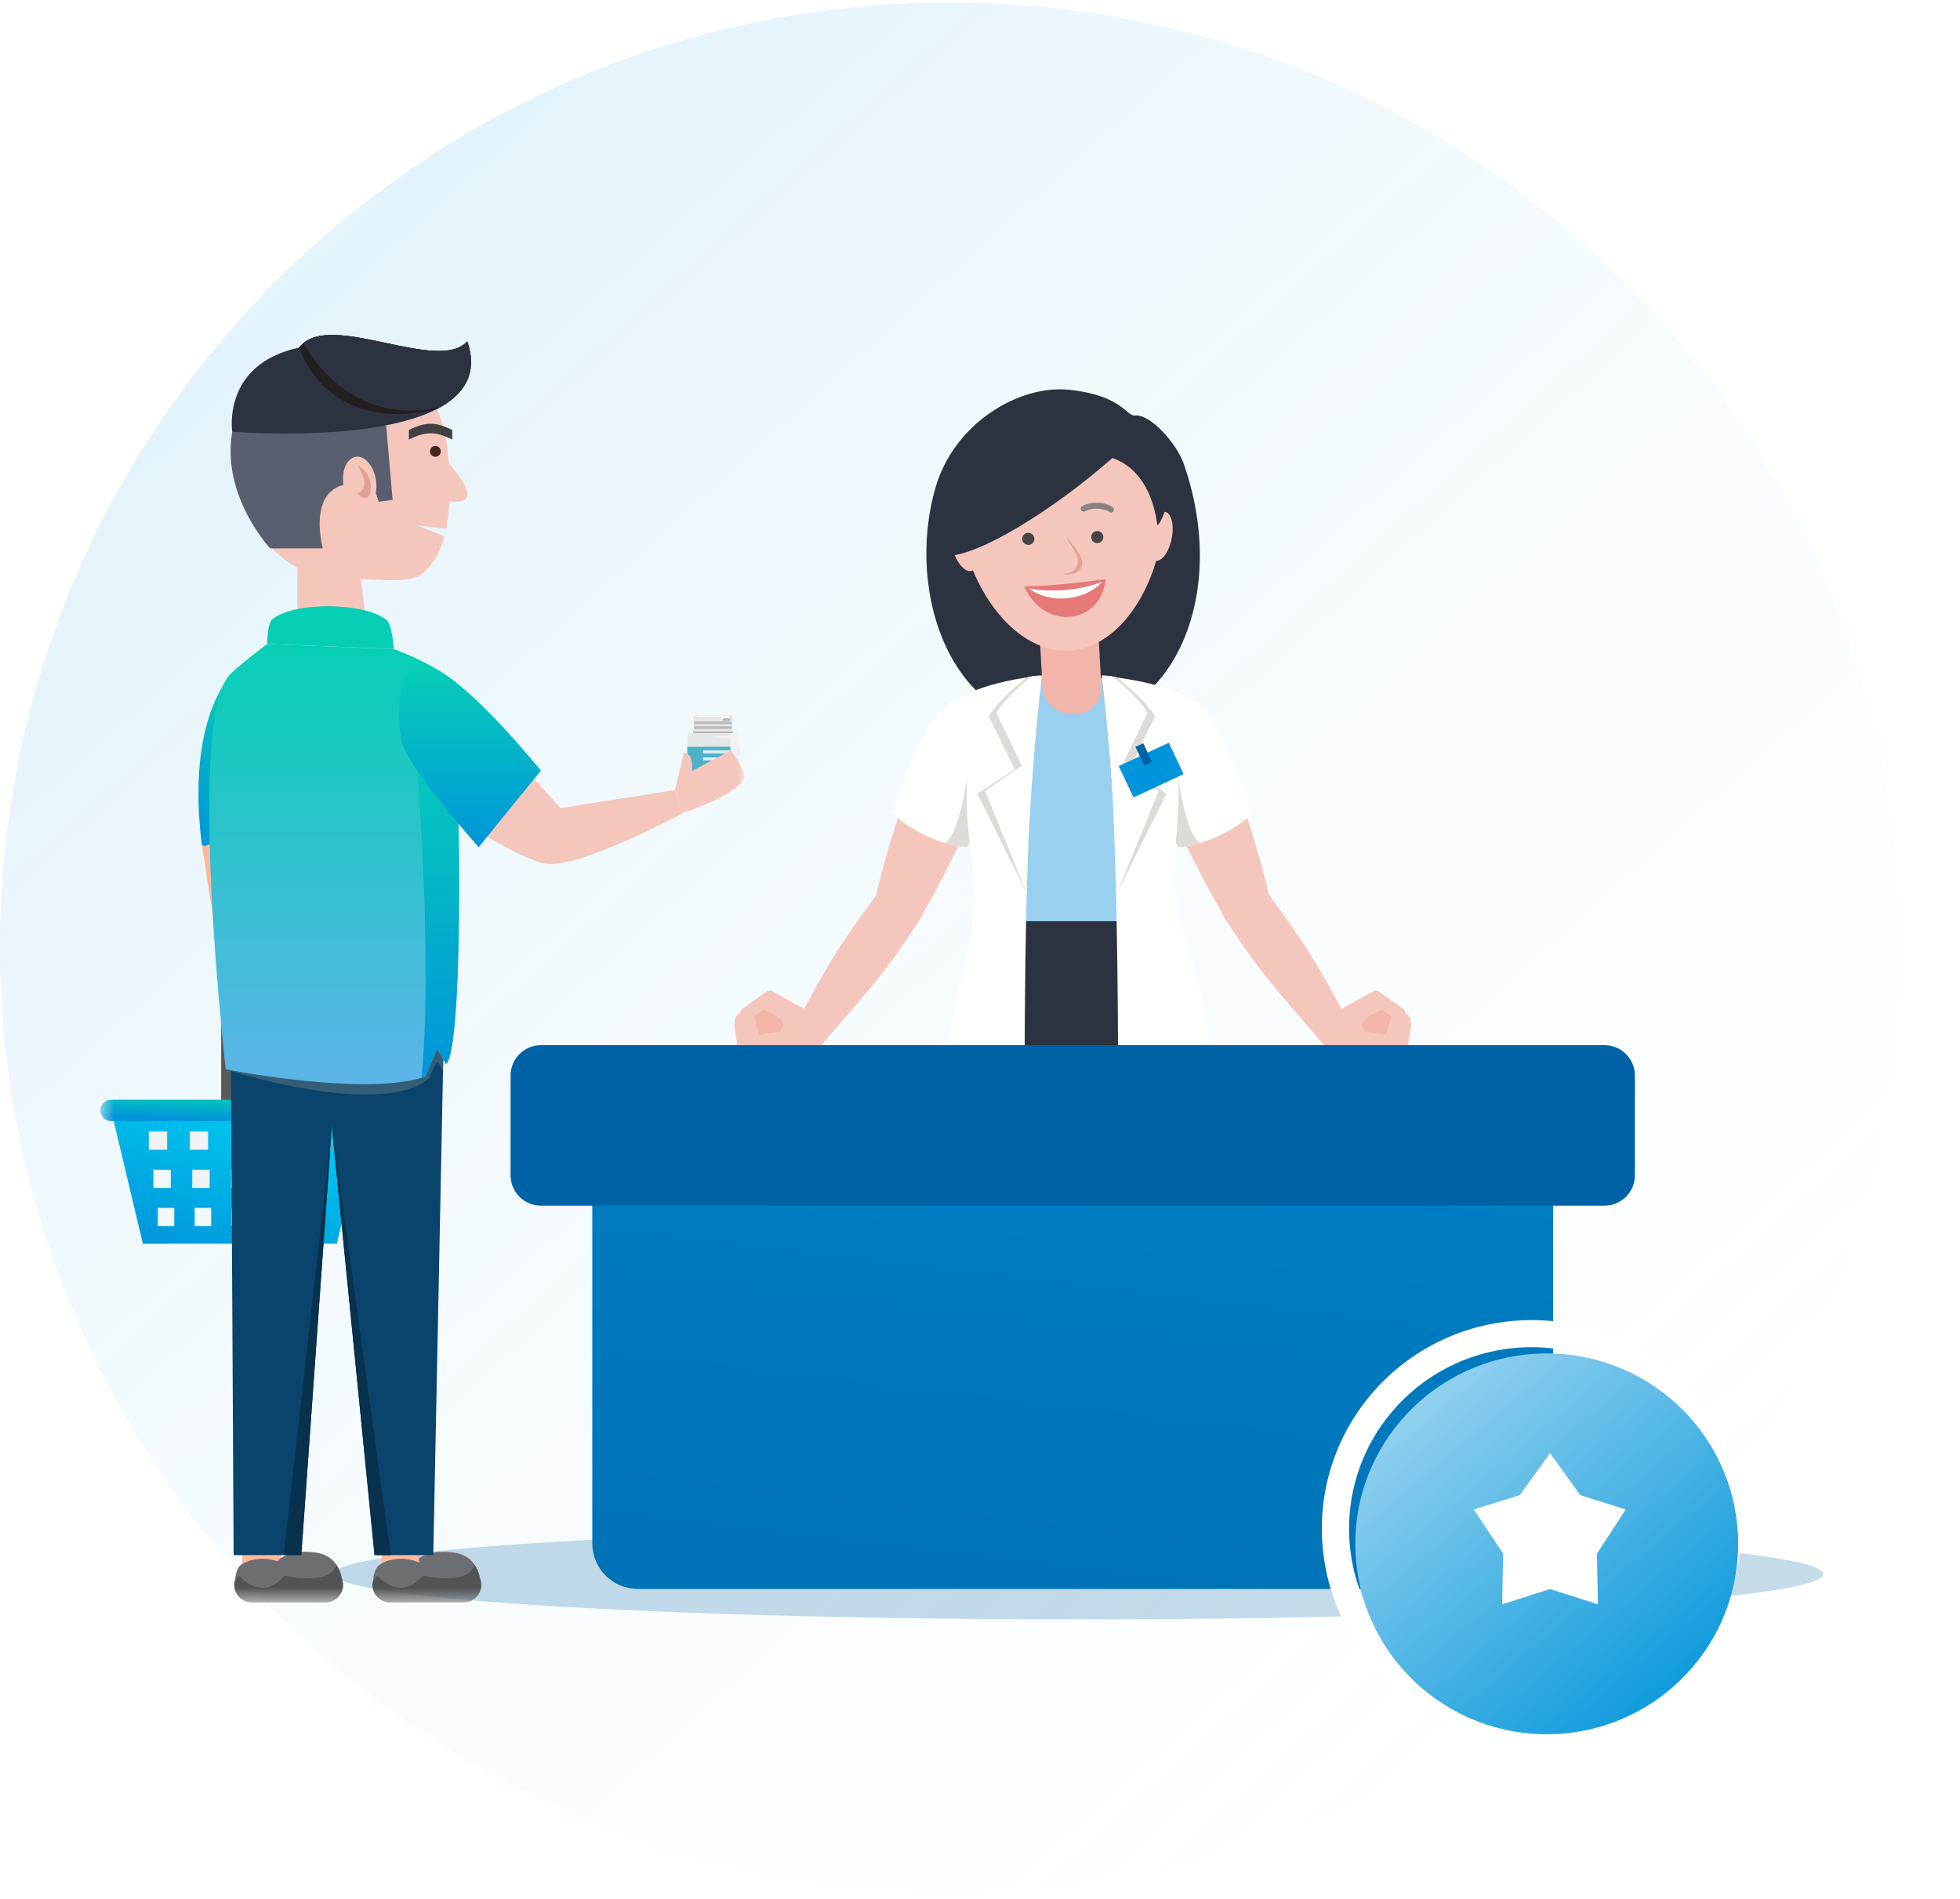 <svg width="129" height="125" viewBox="0 0 129 125" fill="none" xmlns="http://www.w3.org/2000/svg">
<path opacity="0.2" fill-rule="evenodd" clip-rule="evenodd" d="M62.5 124.474C97.018 124.474 125 96.647 125 62.32C125 27.993 97.018 0.166 62.5 0.166C27.982 0.166 0 27.993 0 62.32C0 96.647 27.982 124.474 62.5 124.474Z" fill="url(#paint0_linear)"/>
<g filter="url(#filter0_f)">
<path fill-rule="evenodd" clip-rule="evenodd" d="M71 106.574C98.062 106.574 120 105.238 120 103.591C120 101.943 98.062 100.607 71 100.607C43.938 100.607 22 101.943 22 103.591C22 105.238 43.938 106.574 71 106.574Z" fill="#0062A6" fill-opacity="0.227"/>
</g>
<path fill-rule="evenodd" clip-rule="evenodd" d="M70.349 25.652C73.852 26.003 74.126 27.41 74.704 27.345C75.686 27.233 77.427 29.137 77.915 30.537C80.88 39.054 77.338 47.318 70.435 47.737C62.696 48.207 59.521 39.086 61.584 32.048C62.8 27.899 67.004 25.318 70.349 25.652Z" fill="#2D3241"/>
<path fill-rule="evenodd" clip-rule="evenodd" d="M67.404 38.586C69.081 38.929 71.31 38.715 72.862 38.101C72.605 40.67 68.615 41.125 67.404 38.586Z" fill="#C5796E"/>
<path fill-rule="evenodd" clip-rule="evenodd" d="M64.733 92.719C62.997 85.965 61.518 76.564 63.38 67.754C63.806 65.739 65.77 62.732 65.873 61.652C66.126 58.989 62.916 54.409 62.566 46.591C66.41 43.857 74.529 43.776 78.54 46.6C78.49 51.952 75.849 59.565 76.284 61.163C76.854 63.256 78.317 65.557 79.063 67.933C80.775 73.392 81.625 81.843 78.573 92.719H64.733Z" fill="#99D0F0"/>
<path fill-rule="evenodd" clip-rule="evenodd" d="M64.733 92.719C62.997 85.965 61.518 76.564 63.38 67.754C63.806 65.739 65.77 62.732 65.873 61.652C65.903 61.337 65.884 60.995 65.827 60.625H76.237C76.233 60.845 76.247 61.026 76.284 61.163C76.854 63.256 78.317 65.557 79.063 67.933C80.775 73.392 81.625 81.843 78.573 92.719H64.733Z" fill="#2D3241"/>
<path fill-rule="evenodd" clip-rule="evenodd" d="M79.989 48.109C81.612 52.123 82.848 55.927 83.553 59.027C84.096 61.414 81.606 62.468 80.526 60.27C78.776 57.216 77.147 53.804 75.58 50.203C73.994 46.557 78.58 44.626 79.989 48.109Z" fill="#F5C7BC"/>
<path fill-rule="evenodd" clip-rule="evenodd" d="M79.749 92.661C81.447 81.354 80.451 69.222 78.015 61.871C76.383 56.949 78.023 51.481 79.44 46.956C78.382 45.521 75.77 44.825 72.532 44.463C73.962 53.568 73.587 79.273 73.417 92.661H79.749Z" fill="#FFFFFE"/>
<path fill-rule="evenodd" clip-rule="evenodd" d="M61.199 48.109C59.575 52.123 58.34 55.927 57.634 59.027C57.091 61.414 59.581 62.468 60.661 60.27C62.411 57.216 64.041 53.804 65.607 50.203C67.193 46.557 62.608 44.626 61.199 48.109Z" fill="#F5C7BC"/>
<path fill-rule="evenodd" clip-rule="evenodd" d="M61.276 92.661C60.207 83.06 61.116 72.44 63.547 63.408C65.019 57.94 63.228 52.059 61.624 47.17C62.682 45.735 65.256 44.825 68.494 44.463C67.064 53.568 67.439 79.273 67.609 92.661H61.276Z" fill="#FFFFFE"/>
<path fill-rule="evenodd" clip-rule="evenodd" d="M68.299 39.551L72.163 39.338L72.48 45.044C72.632 47.782 68.74 47.48 68.616 45.256L68.299 39.551Z" fill="#F1B5AA"/>
<path fill-rule="evenodd" clip-rule="evenodd" d="M49.88 68.511L49.959 66.875C49.975 66.641 50.168 66.455 50.404 66.463C50.641 66.471 50.826 66.67 50.818 66.905L50.739 68.542C50.699 69.132 49.843 69.052 49.88 68.511Z" fill="#F1B5AA"/>
<path fill-rule="evenodd" clip-rule="evenodd" d="M53.15 66.99L50.674 65.724L48.97 67.16L48.837 68.594L52.431 68.28L53.15 66.99Z" fill="#F1B5AA"/>
<path fill-rule="evenodd" clip-rule="evenodd" d="M50.587 68.54L50.222 66.812C50.174 66.582 50.308 66.351 50.538 66.295C50.768 66.24 51.001 66.381 51.057 66.609L51.422 68.337C51.545 68.916 50.699 69.07 50.587 68.54Z" fill="#F1B5AA"/>
<path fill-rule="evenodd" clip-rule="evenodd" d="M52.418 66.57C53.194 66.126 54.313 67.293 54.364 67.931C54.414 68.569 53.751 69.098 52.858 69.218C51.964 69.338 51.306 68.722 51.288 68.386C51.27 68.05 51.641 67.014 52.418 66.57Z" fill="#F5C7BC"/>
<path fill-rule="evenodd" clip-rule="evenodd" d="M53.587 67.138C53.518 67.363 53.256 67.534 53.05 67.42L50.535 66.031C50.329 65.918 50.182 65.721 50.252 65.496C50.322 65.272 50.563 65.145 50.79 65.214L53.304 66.603C53.511 66.718 53.657 66.913 53.587 67.138Z" fill="#F5C7BC"/>
<path fill-rule="evenodd" clip-rule="evenodd" d="M48.77 66.96C48.639 66.764 48.696 66.501 48.89 66.367L50.393 65.29C50.584 65.153 50.858 65.213 50.989 65.409C51.12 65.604 51.066 65.871 50.87 66.002L49.366 67.078C49.174 67.216 48.901 67.155 48.77 66.96Z" fill="#F5C7BC"/>
<path fill-rule="evenodd" clip-rule="evenodd" d="M49.288 68.7L48.733 66.949C48.559 66.398 49.347 66.134 49.541 66.656L50.095 68.406C50.282 68.968 49.459 69.214 49.288 68.7Z" fill="#F5C7BC"/>
<path fill-rule="evenodd" clip-rule="evenodd" d="M50.157 66.408C50.536 66.55 52.145 67.22 51.385 67.903C50.625 68.586 53.216 68.031 53.216 68.031L52.625 66.468C52.625 66.468 51.253 65.475 50.157 66.408Z" fill="#F5C7BC"/>
<path fill-rule="evenodd" clip-rule="evenodd" d="M52.115 68.225C52.179 68.494 52.013 68.785 51.74 68.83L49.271 69.232C48.997 69.276 48.727 69.128 48.663 68.859C48.599 68.591 48.768 68.319 49.038 68.255L51.508 67.853C51.782 67.808 52.051 67.956 52.115 68.225Z" fill="#F5C7BC"/>
<path fill-rule="evenodd" clip-rule="evenodd" d="M48.961 69.025L48.407 67.275C48.232 66.723 49.02 66.459 49.213 66.981L49.769 68.731C49.955 69.293 49.132 69.539 48.961 69.025Z" fill="#F5C7BC"/>
<path fill-rule="evenodd" clip-rule="evenodd" d="M48.531 68.858L48.329 67.459C48.246 66.886 49.009 66.697 49.158 67.232L49.36 68.632C49.499 69.207 48.658 69.385 48.531 68.858Z" fill="#F5C7BC"/>
<path fill-rule="evenodd" clip-rule="evenodd" d="M52.056 68.048C54.398 63.491 55.522 61.808 57.744 58.816C59.205 56.848 61.927 58.711 60.441 60.662C57.975 64.51 56.503 65.839 53.732 69.195C53.173 68.812 52.614 68.43 52.056 68.048Z" fill="#F5C7BC"/>
<path fill-rule="evenodd" clip-rule="evenodd" d="M91.328 68.511L91.248 66.875C91.232 66.641 91.039 66.455 90.803 66.463C90.567 66.471 90.381 66.67 90.389 66.905L90.468 68.542C90.508 69.132 91.364 69.052 91.328 68.511Z" fill="#F1B5AA"/>
<path fill-rule="evenodd" clip-rule="evenodd" d="M88.058 66.99L90.533 65.724L92.238 67.16L92.371 68.594L88.777 68.28L88.058 66.99Z" fill="#F1B5AA"/>
<path fill-rule="evenodd" clip-rule="evenodd" d="M90.621 68.54L90.985 66.812C91.034 66.582 90.899 66.351 90.669 66.295C90.44 66.24 90.207 66.381 90.15 66.609L89.785 68.337C89.663 68.916 90.508 69.07 90.621 68.54Z" fill="#F1B5AA"/>
<path fill-rule="evenodd" clip-rule="evenodd" d="M88.79 66.57C88.014 66.126 86.894 67.293 86.844 67.931C86.793 68.569 87.456 69.098 88.35 69.218C89.243 69.338 89.901 68.722 89.919 68.386C89.937 68.05 89.566 67.014 88.79 66.57Z" fill="#F5C7BC"/>
<path fill-rule="evenodd" clip-rule="evenodd" d="M87.62 67.138C87.69 67.363 87.952 67.534 88.158 67.42L90.672 66.031C90.878 65.918 91.025 65.721 90.956 65.496C90.886 65.272 90.644 65.145 90.418 65.214L87.903 66.603C87.697 66.718 87.55 66.913 87.62 67.138Z" fill="#F5C7BC"/>
<path fill-rule="evenodd" clip-rule="evenodd" d="M92.437 66.96C92.568 66.764 92.511 66.501 92.318 66.367L90.814 65.29C90.623 65.153 90.349 65.213 90.218 65.409C90.087 65.604 90.141 65.871 90.338 66.002L91.841 67.078C92.033 67.216 92.306 67.155 92.437 66.96Z" fill="#F5C7BC"/>
<path fill-rule="evenodd" clip-rule="evenodd" d="M91.919 68.7L92.474 66.949C92.649 66.398 91.86 66.134 91.667 66.656L91.112 68.406C90.925 68.968 91.748 69.214 91.919 68.7Z" fill="#F5C7BC"/>
<path fill-rule="evenodd" clip-rule="evenodd" d="M91.05 66.408C90.671 66.55 89.062 67.22 89.822 67.903C90.583 68.586 87.991 68.031 87.991 68.031L88.582 66.468C88.582 66.468 89.954 65.475 91.05 66.408Z" fill="#F5C7BC"/>
<path fill-rule="evenodd" clip-rule="evenodd" d="M89.092 68.225C89.028 68.494 89.194 68.785 89.467 68.83L91.936 69.232C92.21 69.276 92.48 69.128 92.544 68.859C92.608 68.591 92.44 68.319 92.17 68.255L89.7 67.853C89.426 67.808 89.156 67.956 89.092 68.225Z" fill="#F5C7BC"/>
<path fill-rule="evenodd" clip-rule="evenodd" d="M92.246 69.025L92.801 67.275C92.976 66.723 92.187 66.459 91.994 66.981L91.439 68.731C91.253 69.293 92.075 69.539 92.246 69.025Z" fill="#F5C7BC"/>
<path fill-rule="evenodd" clip-rule="evenodd" d="M92.676 68.858L92.879 67.459C92.961 66.886 92.198 66.697 92.049 67.232L91.847 68.632C91.708 69.207 92.549 69.385 92.676 68.858Z" fill="#F5C7BC"/>
<path fill-rule="evenodd" clip-rule="evenodd" d="M89.152 68.048C86.81 63.491 85.685 61.808 83.464 58.816C82.003 56.848 79.28 58.711 80.766 60.662C83.233 64.51 84.704 65.839 87.475 69.195C88.034 68.812 88.593 68.43 89.152 68.048Z" fill="#F5C7BC"/>
<path fill-rule="evenodd" clip-rule="evenodd" d="M61.199 47.671C60.081 49.454 59.339 51.777 58.768 53.495C59.683 54.525 61.92 55.655 63.632 55.75C64.699 54.183 64.8 51.973 65.045 50.137C65.436 47.217 63.196 44.485 61.199 47.671Z" fill="#FFFFFE"/>
<path fill-rule="evenodd" clip-rule="evenodd" d="M63.804 55.478C63.772 54.936 63.536 53.001 63.653 51.195C63.439 52.615 62.944 55.041 62.189 55.476C62.617 55.593 63.173 55.731 63.632 55.75C63.695 55.656 63.784 55.511 63.804 55.478Z" fill="#DDDBD6"/>
<path fill-rule="evenodd" clip-rule="evenodd" d="M79.989 47.671C81.107 49.454 81.848 51.777 82.419 53.495C81.504 54.525 79.268 55.655 77.555 55.75C76.489 54.183 76.387 51.973 76.142 50.137C75.751 47.217 77.991 44.485 79.989 47.671Z" fill="#FFFFFE"/>
<path fill-rule="evenodd" clip-rule="evenodd" d="M77.383 55.478C77.415 54.936 77.651 53.001 77.535 51.195C77.748 52.615 78.243 55.041 78.998 55.476C78.571 55.593 78.014 55.731 77.555 55.75C77.493 55.656 77.403 55.511 77.383 55.478Z" fill="#DDDBD6"/>
<path fill-rule="evenodd" clip-rule="evenodd" d="M68.568 44.463C68.286 44.452 67.805 44.522 67.635 44.545C66.736 45.215 65.422 46.474 65.083 47.155L66.784 50.632L64.319 52.221L67.586 58.808C67.586 58.808 67.581 53.231 68.568 44.463Z" fill="#DDDBD6"/>
<path fill-rule="evenodd" clip-rule="evenodd" d="M68.568 44.463C68.286 44.453 68.094 44.482 67.924 44.506C67.025 45.176 65.921 46.239 65.582 46.92L67.248 50.393L64.832 52.043L67.586 58.808C67.586 58.808 67.581 53.231 68.568 44.463Z" fill="#FFFFFE"/>
<path fill-rule="evenodd" clip-rule="evenodd" d="M72.527 44.463C72.809 44.452 73.291 44.522 73.461 44.545C74.359 45.215 75.674 46.474 76.013 47.155L74.311 50.632L76.776 52.221L73.51 58.808C73.51 58.808 73.514 53.231 72.527 44.463Z" fill="#DDDBD6"/>
<path fill-rule="evenodd" clip-rule="evenodd" d="M72.527 44.463C72.809 44.453 73.002 44.482 73.172 44.506C74.07 45.176 75.174 46.239 75.514 46.92L73.847 50.393L76.264 52.043L73.51 58.808C73.51 58.808 73.514 53.231 72.527 44.463Z" fill="#FFFFFE"/>
<path fill-rule="evenodd" clip-rule="evenodd" d="M73.631 50.419L76.926 48.879L77.901 50.943L74.607 52.483L73.631 50.419Z" fill="#0095DA"/>
<path fill-rule="evenodd" clip-rule="evenodd" d="M74.731 49.154L75.246 48.914L75.826 50.143L75.311 50.384L74.731 49.154Z" fill="#0062A6"/>
<path fill-rule="evenodd" clip-rule="evenodd" d="M38.982 101.571C38.982 103.228 40.325 104.571 41.982 104.571H99.225C100.882 104.571 102.225 103.228 102.225 101.571V77.754C102.225 74.44 99.539 71.754 96.225 71.754H44.982C41.669 71.754 38.982 74.44 38.982 77.754V101.571Z" fill="url(#paint1_linear)"/>
<path fill-rule="evenodd" clip-rule="evenodd" d="M33.604 77.346C33.604 78.451 34.499 79.346 35.604 79.346H105.604C106.708 79.346 107.604 78.451 107.604 77.346V70.784C107.604 69.68 106.708 68.784 105.604 68.784H35.604C34.499 68.784 33.604 69.68 33.604 70.784V77.346Z" fill="#0062A6"/>
<g filter="url(#filter1_d)">
<path fill-rule="evenodd" clip-rule="evenodd" d="M102.818 113.502C96.209 114.061 90.396 109.187 89.834 102.614C89.272 96.042 94.174 90.261 100.783 89.702C107.391 89.143 113.204 94.018 113.766 100.591C114.328 107.163 109.426 112.943 102.818 113.502ZM100.631 87.928C93.037 88.57 87.404 95.213 88.05 102.765C88.696 110.316 95.375 115.918 102.969 115.275C110.563 114.633 116.196 107.991 115.549 100.439C114.904 92.887 108.225 87.286 100.631 87.928Z" fill="white"/>
</g>
<path fill-rule="evenodd" clip-rule="evenodd" d="M100.733 89.117C93.799 89.704 88.656 95.768 89.246 102.663C89.836 109.558 95.934 114.672 102.868 114.086C109.801 113.5 114.944 107.435 114.354 100.54C113.764 93.645 107.666 88.531 100.733 89.117Z" fill="url(#paint2_linear)"/>
<path fill-rule="evenodd" clip-rule="evenodd" d="M107 99.341L104.011 98.398L102.017 95.635L100.023 98.398L97 99.341L98.93 102.245L98.868 105.58L102.017 104.578L105.167 105.58L105.105 102.245L107 99.341Z" fill="white"/>
<path fill-rule="evenodd" clip-rule="evenodd" d="M14.995 76.506C14.752 76.506 14.556 76.311 14.556 76.07V67.523C14.556 67.282 14.752 67.087 14.995 67.087C15.237 67.087 15.434 67.282 15.434 67.523V76.07C15.434 76.311 15.237 76.506 14.995 76.506Z" fill="#58595B"/>
<path fill-rule="evenodd" clip-rule="evenodd" d="M15.248 70.436C15.273 70.436 15.294 70.417 15.294 70.394V67.634C15.294 67.611 15.273 67.592 15.248 67.592C15.222 67.592 15.202 67.611 15.202 67.634V70.394C15.202 70.417 15.222 70.436 15.248 70.436Z" fill="#D3D2D2"/>
<path fill-rule="evenodd" clip-rule="evenodd" d="M14.556 67.488C14.556 67.71 14.747 67.89 14.983 67.89H16.591C16.827 67.89 17.018 67.71 17.018 67.488C17.018 67.267 16.827 67.087 16.591 67.087H14.983C14.747 67.087 14.556 67.267 14.556 67.488Z" fill="#58595B"/>
<mask id="mask0" mask-type="alpha" maskUnits="userSpaceOnUse" x="6" y="26" width="43" height="80">
<path fill-rule="evenodd" clip-rule="evenodd" d="M49 105.446H6.607V26.022H49V105.446Z" fill="white"/>
</mask>
<g mask="url(#mask0)">
<path fill-rule="evenodd" clip-rule="evenodd" d="M11.241 78.18H10.097V76.98H11.241V78.18ZM11.471 80.693H10.383V79.493H11.471V80.693ZM12.656 78.18H13.1C12.949 78.078 12.801 77.975 12.656 77.871V78.18ZM13.9 80.693H12.812V79.493H13.9V80.693ZM15.243 80.693H16.331V80.088C15.961 79.906 15.598 79.712 15.243 79.513V80.693ZM24.203 73.308L22.175 81.833L22.172 81.849H9.403L7.373 73.311L7.371 73.308H24.203Z" fill="url(#paint3_linear)"/>
<path fill-rule="evenodd" clip-rule="evenodd" d="M21.779 75.665H20.573V74.465H21.779V75.665Z" fill="#F1F2F2"/>
<path fill-rule="evenodd" clip-rule="evenodd" d="M19.084 75.665H17.878V74.465H19.084V75.665Z" fill="#F1F2F2"/>
<path fill-rule="evenodd" clip-rule="evenodd" d="M13.695 75.665H12.489V74.465H13.695V75.665Z" fill="#F1F2F2"/>
<path fill-rule="evenodd" clip-rule="evenodd" d="M11.001 75.665H9.795V74.465H11.001V75.665Z" fill="#F1F2F2"/>
<path fill-rule="evenodd" clip-rule="evenodd" d="M21.477 78.179H20.332V76.979H21.477V78.179Z" fill="#F1F2F2"/>
<path fill-rule="evenodd" clip-rule="evenodd" d="M18.919 78.179H17.773V76.979H18.919V78.179Z" fill="#F1F2F2"/>
<path fill-rule="evenodd" clip-rule="evenodd" d="M16.359 78.179H15.214V76.979H16.359V78.179Z" fill="#F1F2F2"/>
<path fill-rule="evenodd" clip-rule="evenodd" d="M12.655 76.98V77.871C12.801 77.975 12.949 78.078 13.1 78.18H13.8V76.98H12.655Z" fill="#F1F2F2"/>
<path fill-rule="evenodd" clip-rule="evenodd" d="M21.191 80.693H20.104V79.493H21.191V80.693Z" fill="#F1F2F2"/>
<path fill-rule="evenodd" clip-rule="evenodd" d="M18.761 80.693H17.673V79.493H18.761V80.693Z" fill="#F1F2F2"/>
<path fill-rule="evenodd" clip-rule="evenodd" d="M15.243 79.493V79.513C15.598 79.713 15.961 79.906 16.331 80.088V79.493H15.243Z" fill="#F1F2F2"/>
<path fill-rule="evenodd" clip-rule="evenodd" d="M6.607 73.077C6.607 73.465 6.923 73.78 7.313 73.78H24.261C24.651 73.78 24.967 73.465 24.967 73.077C24.967 72.689 24.651 72.374 24.261 72.374H7.313C6.923 72.374 6.607 72.689 6.607 73.077Z" fill="url(#paint4_linear)"/>
<path fill-rule="evenodd" clip-rule="evenodd" d="M16.579 76.506C16.337 76.506 16.14 76.311 16.14 76.07V67.523C16.14 67.282 16.337 67.087 16.579 67.087C16.822 67.087 17.018 67.282 17.018 67.523V76.07C17.018 76.311 16.822 76.506 16.579 76.506Z" fill="#231F20"/>
<path fill-rule="evenodd" clip-rule="evenodd" d="M16.832 70.436C16.857 70.436 16.878 70.417 16.878 70.394V67.634C16.878 67.611 16.857 67.592 16.832 67.592C16.806 67.592 16.786 67.611 16.786 67.634V70.394C16.786 70.417 16.806 70.436 16.832 70.436Z" fill="#D3D2D2"/>
<path fill-rule="evenodd" clip-rule="evenodd" d="M45.236 48.448V51.224H45.252C45.278 51.287 45.336 51.338 45.41 51.363C45.443 51.374 45.478 51.379 45.515 51.379H48.339C48.461 51.379 48.565 51.315 48.602 51.224H48.617V48.448H48.607C48.575 48.331 48.467 48.244 48.339 48.244H45.515C45.386 48.244 45.278 48.331 45.246 48.448H45.236Z" fill="#E6E7E8"/>
<path fill-rule="evenodd" clip-rule="evenodd" d="M45.687 47.964V47.802H45.621V47.645H45.687V47.483H45.621V47.215H45.628C45.653 47.124 45.736 47.057 45.836 47.057H48.017C48.117 47.057 48.2 47.124 48.225 47.215H48.233V47.483H48.166V47.645H48.233V47.802H48.166V47.964H48.233V48.232H45.621V47.964H45.687Z" fill="#E6E7E8"/>
<path fill-rule="evenodd" clip-rule="evenodd" d="M48.166 47.661H45.687V47.483H48.166V47.661Z" fill="#B8B8B9"/>
<path fill-rule="evenodd" clip-rule="evenodd" d="M48.166 47.972H45.687V47.793H48.166V47.972Z" fill="#B8B8B9"/>
<path fill-rule="evenodd" clip-rule="evenodd" d="M45.87 47.128C45.87 47.149 45.886 47.166 45.904 47.166H47.949C47.968 47.166 47.984 47.149 47.984 47.128C47.984 47.107 47.968 47.09 47.949 47.09H45.904C45.886 47.09 45.87 47.107 45.87 47.128Z" fill="#FDFDFD"/>
<path fill-rule="evenodd" clip-rule="evenodd" d="M47.445 47.324C47.445 47.379 47.49 47.425 47.546 47.425H47.966C48.023 47.425 48.068 47.38 48.068 47.324C48.068 47.305 48.063 47.287 48.054 47.272C48.05 47.264 48.044 47.258 48.038 47.252C48.02 47.233 47.994 47.222 47.966 47.222H47.547C47.491 47.222 47.445 47.267 47.445 47.324Z" fill="#FDFDFD"/>
<path fill-rule="evenodd" clip-rule="evenodd" d="M47.532 47.385C47.532 47.406 47.537 47.426 47.546 47.443H47.966C48.023 47.443 48.068 47.392 48.068 47.331C48.068 47.31 48.063 47.29 48.054 47.273H47.634C47.577 47.273 47.532 47.324 47.532 47.385Z" fill="#B5B6B6"/>
<path fill-rule="evenodd" clip-rule="evenodd" d="M48.233 48.245H45.62V48.139H48.233V48.245Z" fill="#B5B6B6"/>
<path fill-rule="evenodd" clip-rule="evenodd" d="M48.617 51.141H45.236V49.145H48.617V51.141Z" fill="#4DB2C8"/>
<path fill-rule="evenodd" clip-rule="evenodd" d="M48.432 49.581H46.276V49.382H48.432V49.581Z" fill="#DBF0F4"/>
<path fill-rule="evenodd" clip-rule="evenodd" d="M48.432 50.044H46.276V49.844H48.432V50.044Z" fill="#DBF0F4"/>
<path fill-rule="evenodd" clip-rule="evenodd" d="M47.133 48.502C47.133 48.537 47.159 48.565 47.19 48.565H48.109C48.141 48.565 48.166 48.537 48.166 48.502C48.166 48.468 48.141 48.44 48.109 48.44H47.19C47.159 48.44 47.133 48.468 47.133 48.502Z" fill="#F1F2F2"/>
<path fill-rule="evenodd" clip-rule="evenodd" d="M48.053 51.224H48.068V48.448H48.059C48.026 48.331 47.918 48.244 47.79 48.244H48.339C48.467 48.244 48.575 48.331 48.607 48.448H48.617V51.224H48.602C48.565 51.315 48.461 51.379 48.339 51.379H47.79C47.912 51.379 48.016 51.315 48.053 51.224Z" fill="#F1F2F2"/>
<path fill-rule="evenodd" clip-rule="evenodd" d="M19.572 36.555L19.574 41.173L24.135 41.088L23.743 38.111L19.572 36.555Z" fill="#F5C7BC"/>
<path fill-rule="evenodd" clip-rule="evenodd" d="M15.954 102.288V103.659H18.427L18.535 102.288H15.954Z" fill="#FDB999"/>
<path fill-rule="evenodd" clip-rule="evenodd" d="M30.528 105.446H25.665C25.033 105.446 24.519 104.935 24.519 104.306C24.519 104.014 24.631 103.748 24.814 103.547C25.022 103.315 25.326 103.168 25.665 103.168H27.041C27.447 102.397 28.258 102.123 29.194 102.123C30.049 102.123 30.799 102.311 31.232 102.974C31.409 103.243 31.534 103.551 31.59 103.881C31.642 104.014 31.672 104.156 31.672 104.306C31.672 104.935 31.16 105.446 30.528 105.446Z" fill="#6D6E71"/>
<path fill-rule="evenodd" clip-rule="evenodd" d="M21.432 105.446H16.569C15.937 105.446 15.423 104.935 15.423 104.306C15.423 104.014 15.535 103.748 15.717 103.547C15.926 103.315 16.23 103.168 16.569 103.168H17.945C18.351 102.397 19.162 102.123 20.098 102.123C20.952 102.123 21.703 102.311 22.136 102.974C22.313 103.243 22.438 103.551 22.494 103.881C22.546 104.014 22.576 104.156 22.576 104.306C22.576 104.935 22.064 105.446 21.432 105.446Z" fill="#6D6E71"/>
<path fill-rule="evenodd" clip-rule="evenodd" d="M25.12 102.288V103.659H27.593L27.571 102.288H25.12Z" fill="#FDB999"/>
<path fill-rule="evenodd" clip-rule="evenodd" d="M31.672 104.306C31.672 104.935 31.16 105.446 30.528 105.446H25.665C25.033 105.446 24.519 104.935 24.519 104.306C24.519 104.014 24.644 103.903 24.827 103.702L27.887 103.703C27.887 103.703 30.849 104.393 31.232 102.974C31.409 103.243 31.534 103.551 31.59 103.881C31.642 104.014 31.672 104.156 31.672 104.306Z" fill="#525355"/>
<path fill-rule="evenodd" clip-rule="evenodd" d="M22.576 104.306C22.576 104.935 22.064 105.446 21.432 105.446H16.569C15.937 105.446 15.423 104.935 15.423 104.306C15.423 104.014 15.548 103.903 15.73 103.702L18.79 103.703C18.79 103.703 21.753 104.393 22.136 102.974C22.313 103.243 22.438 103.551 22.494 103.881C22.546 104.014 22.576 104.156 22.576 104.306Z" fill="#525355"/>
<path fill-rule="evenodd" clip-rule="evenodd" d="M24.606 103.902C24.506 104.064 24.624 103.266 24.922 103.026C25.447 102.603 26.602 102.376 27.593 102.843C27.794 102.937 27.744 103.462 27.861 103.647C26.331 105.551 24.801 103.647 24.801 103.647" fill="#6D6E71"/>
<path fill-rule="evenodd" clip-rule="evenodd" d="M15.497 104.074C15.397 104.236 15.512 103.266 15.811 103.026C16.335 102.603 17.49 102.376 18.482 102.843C18.682 102.937 18.633 103.462 18.75 103.647C18.398 104.084 18.047 104.32 17.714 104.425C16.597 104.777 15.689 103.647 15.689 103.647" fill="#6D6E71"/>
<path fill-rule="evenodd" clip-rule="evenodd" d="M33.917 49.884L36.892 53.184L44.419 51.991L45.027 53.471C45.027 53.471 38.528 56.97 36.154 56.864C34.579 56.794 30.496 54.098 30.496 54.098L33.917 49.884Z" fill="#F5C7BC"/>
<path fill-rule="evenodd" clip-rule="evenodd" d="M44.419 51.991L45.027 49.496C45.711 49.669 45.537 50.743 45.537 50.743L48.1 49.385C48.1 49.385 49.196 50.838 48.969 51.245C48.317 52.411 45.027 53.471 45.027 53.471L44.419 51.991Z" fill="#F5C7BC"/>
<path fill-rule="evenodd" clip-rule="evenodd" d="M29.194 68.735L29.157 70.468L28.524 102.02L28.517 102.342H24.649L21.844 74.14L21.802 74.696V74.7L19.858 101.944L19.828 102.342H15.377L15.204 70.481L15.193 68.735H29.194Z" fill="#0A446C"/>
<path fill-rule="evenodd" clip-rule="evenodd" d="M13.269 55.502L14.996 66.556C14.996 66.556 17.393 62.181 17.713 62.091C18.033 62 15.89 54.15 15.89 54.15L13.269 55.502Z" fill="#FDB999"/>
<path fill-rule="evenodd" clip-rule="evenodd" d="M16.014 53.549C15.992 53.918 15.951 54.139 15.89 54.149C15.462 54.219 13.361 56.259 13.269 55.502C13.215 55.054 13.172 54.621 13.141 54.204C12.52 46.258 15.694 43.881 15.694 43.881C15.694 43.881 16.151 51.355 16.014 53.549Z" fill="url(#paint5_linear)"/>
<path fill-rule="evenodd" clip-rule="evenodd" d="M29.194 68.735L29.157 70.468L28.791 69.842C28.791 69.842 28.486 70.334 28.225 70.982C25.291 73.363 17.003 71.028 15.204 70.481L15.193 68.735H29.194Z" fill="#345E77"/>
<path fill-rule="evenodd" clip-rule="evenodd" d="M29.397 69.984C29.385 69.999 29.372 70.013 29.359 70.027L28.769 69.016L27.992 70.857C27.913 70.884 27.832 70.91 27.748 70.934C23.684 72.126 14.856 70.373 14.856 70.373C14.856 70.373 12.329 48.145 14.996 44.559C15.414 43.998 17.585 42.385 17.585 42.385L25.919 42.71C25.919 42.71 29.078 43.888 29.606 44.804C29.762 45.075 29.91 46.786 30.021 49.199C30.338 56.112 30.352 68.794 29.397 69.984Z" fill="url(#paint6_linear)"/>
<path fill-rule="evenodd" clip-rule="evenodd" d="M17.912 40.761C19.366 39.579 23.943 39.632 25.424 40.781C25.819 41.087 25.918 42.71 25.918 42.71L17.585 42.385C17.585 42.385 17.589 41.023 17.912 40.761Z" fill="#06CFB6"/>
<path fill-rule="evenodd" clip-rule="evenodd" d="M29.397 69.984C29.385 69.999 29.372 70.013 29.359 70.027L28.769 69.016L27.992 70.857C27.913 70.884 27.832 70.91 27.748 70.933C28.544 62.319 27.316 48.279 27.183 47.938C27.183 47.938 28.315 48.438 30.021 49.199C30.338 56.112 30.352 68.794 29.397 69.984Z" fill="url(#paint7_linear)"/>
<path fill-rule="evenodd" clip-rule="evenodd" d="M35.597 50.717L31.506 55.755C31.506 55.755 31.265 55.485 30.887 55.047C29.611 53.568 26.782 50.18 26.456 48.858C26.146 47.602 26.098 44.226 27.31 43.754C28.883 43.141 32.887 47.526 34.69 49.632C35.249 50.283 35.597 50.717 35.597 50.717Z" fill="url(#paint8_linear)"/>
<path fill-rule="evenodd" clip-rule="evenodd" d="M25.714 102.343H24.649L21.844 74.14L25.714 102.343Z" fill="#08314D"/>
<path fill-rule="evenodd" clip-rule="evenodd" d="M21.802 74.7L19.858 101.944L19.828 102.342H18.665L21.802 74.7Z" fill="#08314D"/>
</g>
<path fill-rule="evenodd" clip-rule="evenodd" d="M27.486 34.584L29.372 34.791C29.387 34.712 29.402 34.632 29.416 34.552C29.477 34.2 29.521 33.835 29.549 33.462C29.645 32.223 29.576 30.905 29.468 29.697C29.425 29.232 29.349 28.781 29.24 28.345C29.022 27.472 28.677 26.661 28.229 25.938C27.333 24.49 26.027 23.394 24.527 22.85C23.674 22.541 22.758 22.409 21.817 22.494C19.523 22.697 17.599 24.129 16.508 26.171C15.914 27.283 15.565 28.572 15.536 29.944C15.529 30.268 15.539 30.599 15.569 30.931C15.957 35.253 19.383 38.477 23.221 38.137C24.432 38.029 26.791 38.487 27.727 37.787C28.497 37.212 28.971 36.336 29.25 35.309L27.486 34.584Z" fill="#F5C7BC"/>
<path fill-rule="evenodd" clip-rule="evenodd" d="M29.766 28.928C28.663 28.378 28.015 28.378 26.912 28.928V28.3C28.015 27.75 28.663 27.75 29.766 28.3V28.928Z" fill="#414042"/>
<path fill-rule="evenodd" clip-rule="evenodd" d="M29.014 29.901C29.014 29.901 31.146 32.082 30.692 32.781C30.239 33.477 27.373 32.441 27.373 32.441L29.014 29.901Z" fill="#F5C7BC"/>
<path fill-rule="evenodd" clip-rule="evenodd" d="M22.605 31.924C22.605 31.924 20.373 32.179 21.239 36.088H17.776C17.776 36.088 13.964 32.005 15.571 27.305C17.969 27.305 25.42 28.023 25.42 28.023L25.84 32.896L24.919 33.021C24.919 33.021 24.169 29.985 22.605 31.924Z" fill="#5A5F6F"/>
<path fill-rule="evenodd" clip-rule="evenodd" d="M22.605 31.924C22.733 32.777 23.235 33.423 23.769 33.471C23.823 33.476 23.879 33.475 23.934 33.467C24.052 33.448 24.163 33.401 24.261 33.327C24.265 33.325 24.27 33.32 24.276 33.317C24.656 33.02 24.858 32.344 24.745 31.602C24.684 31.197 24.537 30.837 24.344 30.567C24.277 30.474 24.204 30.39 24.127 30.319C24.123 30.316 24.12 30.313 24.116 30.309C23.903 30.119 23.659 30.024 23.415 30.06C23.235 30.087 23.076 30.185 22.946 30.332C22.892 30.394 22.841 30.465 22.798 30.543C22.606 30.891 22.523 31.391 22.605 31.924Z" fill="#F5C7BC"/>
<path fill-rule="evenodd" clip-rule="evenodd" d="M23.529 30.613C23.529 30.613 24.546 32.105 23.511 32.462C24.554 33.637 24.855 31.238 23.529 30.613Z" fill="#E3A195"/>
<path fill-rule="evenodd" clip-rule="evenodd" d="M28.762 26.916C24.421 29.166 15.287 28.409 15.287 28.409C15.287 28.409 14.581 23.969 19.687 22.876C21.585 20.337 28.788 24.625 30.755 22.469C31.485 24.608 30.515 26.007 28.762 26.916Z" fill="#2D3241"/>
<path fill-rule="evenodd" clip-rule="evenodd" d="M28.98 26.797C28.91 26.837 28.836 26.877 28.762 26.916C21.43 28.69 19.687 22.876 19.687 22.876C19.771 22.765 19.863 22.667 19.966 22.581C22.205 20.7 28.874 24.53 30.755 22.469C31.454 24.517 30.594 25.887 28.98 26.797Z" fill="#231F20"/>
<path fill-rule="evenodd" clip-rule="evenodd" d="M28.98 26.797C23.605 27.994 20.808 24.058 19.966 22.581C22.205 20.7 28.874 24.53 30.755 22.469C31.454 24.517 30.594 25.887 28.98 26.797Z" fill="#2D3241"/>
<path fill-rule="evenodd" clip-rule="evenodd" d="M28.297 29.706C28.297 29.903 28.457 30.062 28.655 30.062C28.853 30.062 29.014 29.903 29.014 29.706C29.014 29.509 28.853 29.35 28.655 29.35C28.457 29.35 28.297 29.509 28.297 29.706Z" fill="#42291D"/>
<path fill-rule="evenodd" clip-rule="evenodd" d="M69.468 26.293C80.277 25.694 77.312 42.428 70.381 42.812C63.451 43.196 58.66 26.891 69.468 26.293Z" fill="#F5C7BC"/>
<path fill-rule="evenodd" clip-rule="evenodd" d="M70.206 40.602C69.141 40.602 68.015 39.964 67.409 38.591C69.379 38.555 71.238 38.327 72.771 38.114C72.625 39.721 71.457 40.602 70.206 40.602Z" fill="#E57977"/>
<path fill-rule="evenodd" clip-rule="evenodd" d="M67.71 35.064C67.93 35.082 68.094 35.275 68.076 35.495C68.057 35.715 67.865 35.879 67.645 35.861C67.425 35.843 67.261 35.65 67.279 35.429C67.298 35.209 67.491 35.045 67.71 35.064Z" fill="#464546"/>
<path fill-rule="evenodd" clip-rule="evenodd" d="M72.253 34.948C72.473 34.966 72.637 35.159 72.618 35.379C72.6 35.599 72.407 35.763 72.188 35.745C71.968 35.727 71.804 35.533 71.822 35.313C71.84 35.093 72.033 34.929 72.253 34.948Z" fill="#464546"/>
<path fill-rule="evenodd" clip-rule="evenodd" d="M70.254 37.811C70.117 37.811 70.011 37.791 69.976 37.77C70.121 37.712 70.682 37.793 70.905 37.157C71.127 36.522 70.35 35.842 70.197 35.318C70.519 35.831 71.418 36.628 71.196 37.264C71.041 37.706 70.567 37.811 70.254 37.811Z" fill="#E3A195"/>
<path fill-rule="evenodd" clip-rule="evenodd" d="M73.126 33.732C73.087 33.732 73.046 33.72 73.011 33.694C72.86 33.579 72.518 33.473 72.168 33.473C72.164 33.473 72.16 33.473 72.155 33.473C72.155 33.473 72.154 33.473 72.153 33.473C71.891 33.473 71.626 33.528 71.418 33.646C71.388 33.663 71.355 33.671 71.323 33.671C71.255 33.671 71.189 33.636 71.154 33.573C71.101 33.479 71.134 33.361 71.227 33.308C71.513 33.146 71.842 33.085 72.155 33.084C72.582 33.087 72.98 33.193 73.241 33.381C73.328 33.444 73.346 33.566 73.283 33.652C73.245 33.705 73.186 33.732 73.126 33.732Z" fill="#8C8082"/>
<path fill-rule="evenodd" clip-rule="evenodd" d="M72.552 38.284C71.409 39.545 69.12 39.784 67.7 38.717C69.191 39.024 71.173 38.833 72.552 38.284Z" fill="#FFFFFE"/>
<path fill-rule="evenodd" clip-rule="evenodd" d="M76.686 33.684C76.272 33.602 75.794 34.256 75.618 35.144C75.443 36.032 75.636 36.818 76.05 36.9C76.463 36.982 76.942 36.329 77.118 35.441C77.293 34.553 77.1 33.766 76.686 33.684Z" fill="#F5C7BC"/>
<path fill-rule="evenodd" clip-rule="evenodd" d="M62.961 34.444C63.363 34.317 63.91 34.914 64.183 35.777C64.456 36.64 64.35 37.443 63.948 37.571C63.545 37.698 62.998 37.101 62.726 36.238C62.453 35.375 62.558 34.572 62.961 34.444Z" fill="#F5C7BC"/>
<path fill-rule="evenodd" clip-rule="evenodd" d="M73.219 30.139C69.28 33.602 64.264 36.7 62.189 36.58C61.476 34.003 62.889 29.703 64.613 28.103C67.465 25.458 71.571 25.435 74.27 27.465C78.725 30.818 76.206 34.826 76.17 34.55C75.964 32.995 75.289 30.885 73.219 30.139Z" fill="#2D3241"/>
<defs>
<filter id="filter0_f" x="13.845" y="92.453" width="114.31" height="22.276" filterUnits="userSpaceOnUse" color-interpolation-filters="sRGB">
<feFlood flood-opacity="0" result="BackgroundImageFix"/>
<feBlend mode="normal" in="SourceGraphic" in2="BackgroundImageFix" result="shape"/>
<feGaussianBlur stdDeviation="4.077" result="effect1_foregroundBlur"/>
</filter>
<filter id="filter1_d" x="79" y="78.878" width="43.6" height="43.447" filterUnits="userSpaceOnUse" color-interpolation-filters="sRGB">
<feFlood flood-opacity="0" result="BackgroundImageFix"/>
<feColorMatrix in="SourceAlpha" type="matrix" values="0 0 0 0 0 0 0 0 0 0 0 0 0 0 0 0 0 0 127 0"/>
<feOffset dx="-1" dy="-1"/>
<feGaussianBlur stdDeviation="4"/>
<feColorMatrix type="matrix" values="0 0 0 0 0.098 0 0 0 0 0.376 0 0 0 0 0.522 0 0 0 0.421 0"/>
<feBlend mode="normal" in2="BackgroundImageFix" result="effect1_dropShadow"/>
<feBlend mode="normal" in="SourceGraphic" in2="effect1_dropShadow" result="shape"/>
</filter>
<linearGradient id="paint0_linear" x1="181.899" y1="55.045" x2="56.582" y2="-83.876" gradientUnits="userSpaceOnUse">
<stop stop-color="#E6F3FB" stop-opacity="0.01"/>
<stop offset="1" stop-color="#0095DA"/>
</linearGradient>
<linearGradient id="paint1_linear" x1="166.526" y1="161.14" x2="182.473" y2="27.36" gradientUnits="userSpaceOnUse">
<stop stop-color="#0062A6"/>
<stop offset="1" stop-color="#0095DA"/>
</linearGradient>
<linearGradient id="paint2_linear" x1="64.833" y1="94.445" x2="94.018" y2="128.897" gradientUnits="userSpaceOnUse">
<stop stop-color="#E6F3FB"/>
<stop offset="1" stop-color="#0095DA"/>
</linearGradient>
<linearGradient id="paint3_linear" x1="26.311" y1="76.831" x2="22.888" y2="86.758" gradientUnits="userSpaceOnUse">
<stop stop-color="#00C7EF"/>
<stop offset="1" stop-color="#0095DA"/>
</linearGradient>
<linearGradient id="paint4_linear" x1="34.147" y1="72.726" x2="34.08" y2="74.48" gradientUnits="userSpaceOnUse">
<stop stop-color="#06CFB6"/>
<stop offset="1" stop-color="#0095DA"/>
</linearGradient>
<linearGradient id="paint5_linear" x1="16.04" y1="46.828" x2="10.107" y2="49.827" gradientUnits="userSpaceOnUse">
<stop stop-color="#06CFB6"/>
<stop offset="1" stop-color="#0095DA"/>
</linearGradient>
<linearGradient id="paint6_linear" x1="30.215" y1="42.385" x2="30.215" y2="71.349" gradientUnits="userSpaceOnUse">
<stop stop-color="#06CFB6"/>
<stop offset="1" stop-color="#5CB4E7"/>
</linearGradient>
<linearGradient id="paint7_linear" x1="30.215" y1="47.938" x2="30.215" y2="70.933" gradientUnits="userSpaceOnUse">
<stop stop-color="#06CFB6"/>
<stop offset="1" stop-color="#0095DA"/>
</linearGradient>
<linearGradient id="paint8_linear" x1="35.597" y1="43.696" x2="35.597" y2="55.755" gradientUnits="userSpaceOnUse">
<stop stop-color="#06CFB6"/>
<stop offset="1" stop-color="#0095DA"/>
</linearGradient>
</defs>
</svg>
